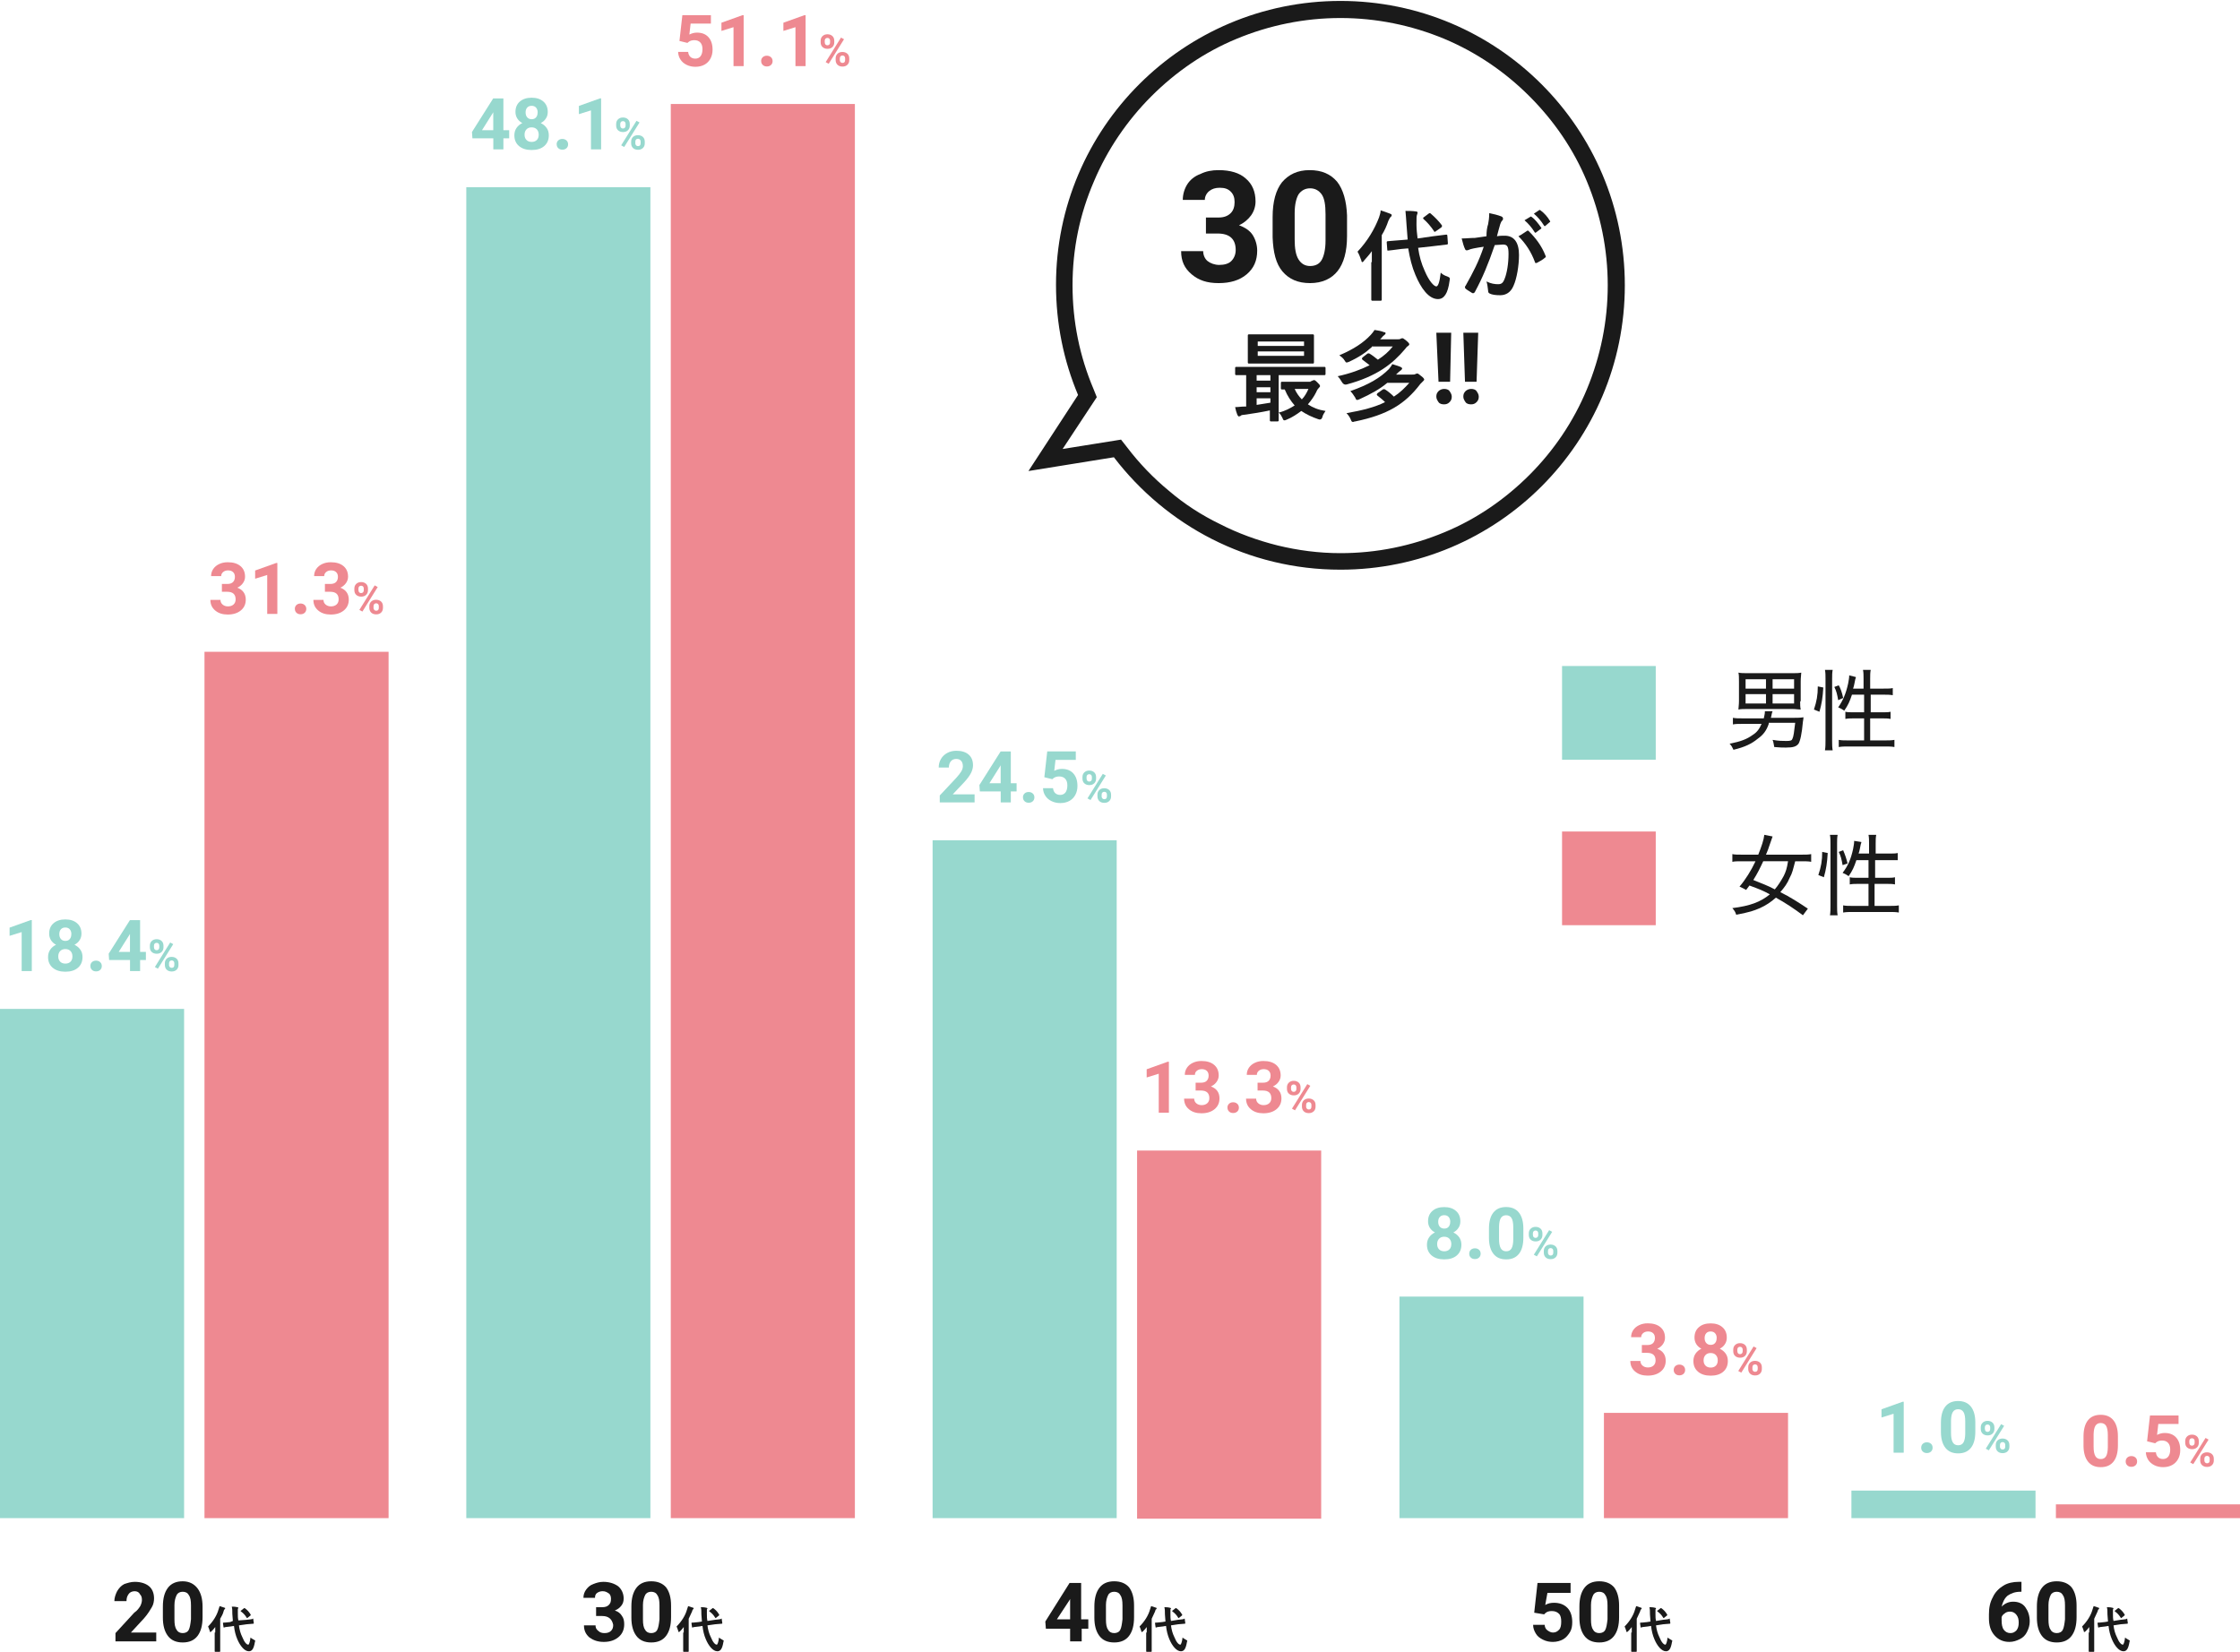<?xml version="1.0" encoding="UTF-8"?>
<svg id="_レイヤー_1" data-name="レイヤー 1" xmlns="http://www.w3.org/2000/svg" viewBox="0 0 406.4 299.73">
  <defs>
    <style>
      .cls-1 {
        fill: none;
      }

      .cls-2 {
        fill: #ee8991;
      }

      .cls-3 {
        fill: #97d8ce;
      }

      .cls-4 {
        fill: #1a1a1a;
      }

      .cls-5 {
        isolation: isolate;
      }
    </style>
  </defs>
  <rect class="cls-2" x="373" y="272.97" width="33.4" height="2.5"/>
  <rect class="cls-3" x="335.9" y="270.47" width="33.4" height="5"/>
  <rect class="cls-2" x="291" y="256.37" width="33.4" height="19.1"/>
  <rect class="cls-3" x="253.9" y="235.27" width="33.4" height="40.2"/>
  <rect class="cls-2" x="206.3" y="208.77" width="33.4" height="66.8"/>
  <rect class="cls-3" x="169.2" y="152.47" width="33.4" height="123"/>
  <rect class="cls-2" x="121.7" y="18.87" width="33.4" height="256.6"/>
  <rect class="cls-3" x="84.6" y="33.97" width="33.4" height="241.5"/>
  <rect class="cls-2" x="37.1" y="118.27" width="33.4" height="157.2"/>
  <rect class="cls-3" y="183.07" width="33.4" height="92.4"/>
  <g>
    <g class="cls-5">
      <path class="cls-4" d="m366.75,287.13v1.7h-.2c-1,0-1.7.3-2.3.7-.6.5-.9,1.2-1.1,2,.6-.6,1.3-.9,2.1-.9.9,0,1.7.3,2.2,1,.5.7.8,1.5.8,2.6,0,.7-.2,1.3-.5,1.9-.3.6-.7,1-1.3,1.3s-1.2.5-1.9.5c-1.1,0-2-.4-2.7-1.2s-1-1.8-1-3.1v-.7c0-1.2.2-2.2.7-3.1.4-.9,1.1-1.6,1.9-2.1s1.8-.7,2.8-.7h.5v.1Zm-2.1,5.3c-.3,0-.7.1-.9.3-.3.2-.5.4-.6.7v.6c0,.7.1,1.3.4,1.7s.7.6,1.2.6.8-.2,1.1-.5c.3-.4.4-.8.4-1.4s-.1-1-.4-1.4-.7-.6-1.2-.6Z"/>
      <path class="cls-4" d="m376.75,293.43c0,1.5-.3,2.6-.9,3.4s-1.5,1.2-2.7,1.2-2.1-.4-2.7-1.2-.9-1.9-.9-3.3v-2c0-1.5.3-2.6.9-3.4s1.5-1.2,2.7-1.2,2.1.4,2.7,1.1c.6.8.9,1.9.9,3.3v2.1Zm-2.1-2.1c0-.9-.1-1.5-.4-1.9-.2-.4-.6-.6-1.1-.6s-.9.2-1.1.6-.4,1-.4,1.8v2.6c0,.9.1,1.5.4,1.9.2.4.6.6,1.1.6s.9-.2,1.1-.6c.2-.4.3-1,.4-1.9v-2.5Z"/>
    </g>
    <g class="cls-5">
      <path class="cls-4" d="m379.05,296.23v-1c-.2.3-.5.6-.7.8q-.1.1-.2.1t-.1-.2c-.1-.3-.2-.6-.3-.8.9-.9,1.6-2,1.9-3.1.1-.2.1-.4.2-.6.3.1.6.2.9.3.1,0,.1.1.1.1q0,.1-.1.2c-.1,0-.1.1-.2.4-.2.4-.4.9-.6,1.3v5.9q0,.1-.1.1h-.8q-.1,0-.1-.1v-3.4h.1Zm5.6-2.3c.8-.1,1.1-.1,1.2-.2s.1,0,.1.1l.1.7q0,.1-.1.1l-1.2.1-1.3.2c.1.8.3,1.5.6,2.1.4,1,.8,1.4,1.1,1.4.1,0,.3-.4.4-1.3.2.2.3.2.6.4s.3.1.2.4c-.2,1.2-.5,1.7-1.1,1.7-.8,0-1.6-1-2.1-2.2-.3-.7-.5-1.5-.6-2.4l-.6.1c-.8.1-1.1.1-1.2.2q-.1,0-.1-.1l-.1-.7q0-.1.1-.1c.1,0,.4,0,1.2-.1l.6-.1c0-.4-.1-.9-.1-1.3,0-.6,0-.9-.1-1.3.3,0,.6,0,1,.1.1,0,.2.1.2.1q0,.1-.1.2v.9c0,.4,0,.8.1,1.2l1.2-.2Zm-.4-2.1q0-.1,0,0c.1-.1.1,0,.2,0,.4.3.7.6,1,1.1q.1.1,0,.2l-.5.4-.1.1-.1-.1c-.3-.5-.6-.8-1-1.1l-.1-.1s0-.1.1-.1l.5-.4Z"/>
    </g>
    <g class="cls-5">
      <path class="cls-4" d="m278.35,292.63l.6-5.4h6v1.8h-4.2l-.4,2.2c.5-.3,1-.4,1.6-.4,1,0,1.8.3,2.4.9.6.6.9,1.5.9,2.6,0,.7-.1,1.3-.4,1.8s-.7,1-1.2,1.3-1.2.5-1.9.5c-.6,0-1.2-.1-1.8-.4-.6-.3-1-.6-1.3-1.1s-.5-1-.5-1.6h2.1c0,.4.2.8.5,1s.6.4,1,.4c.5,0,.8-.2,1.1-.5.3-.3.4-.8.4-1.5,0-.6-.1-1.1-.4-1.4-.3-.3-.7-.5-1.3-.5-.5,0-.9.1-1.2.4l-.2.2-1.8-.3Z"/>
      <path class="cls-4" d="m293.75,293.43c0,1.5-.3,2.6-.9,3.4s-1.5,1.2-2.7,1.2-2.1-.4-2.7-1.2-.9-1.9-.9-3.3v-2c0-1.5.3-2.6.9-3.4s1.5-1.2,2.7-1.2,2.1.4,2.7,1.1c.6.8.9,1.9.9,3.3v2.1Zm-2.1-2.1c0-.9-.1-1.5-.4-1.9-.2-.4-.6-.6-1.1-.6s-.9.2-1.1.6-.4,1-.4,1.8v2.6c0,.9.1,1.5.4,1.9.2.4.6.6,1.1.6s.9-.2,1.1-.6c.2-.4.3-1,.4-1.9v-2.5Z"/>
    </g>
    <g class="cls-5">
      <path class="cls-4" d="m296.05,296.23v-1c-.2.3-.5.6-.7.8q-.1.1-.2.1t-.1-.2c-.1-.3-.2-.6-.3-.8.9-.9,1.6-2,1.9-3.1.1-.2.1-.4.2-.6.3.1.6.2.9.3.1,0,.1.1.1.1q0,.1-.1.2c-.1,0-.1.1-.2.4-.2.4-.4.9-.6,1.3v5.9q0,.1-.1.1h-.8q-.1,0-.1-.1v-3.4h.1Zm5.6-2.3c.8-.1,1.1-.1,1.2-.2s.1,0,.1.1l.1.7q0,.1-.1.1l-1.2.1-1.3.2c.1.8.3,1.5.6,2.1.4,1,.8,1.4,1.1,1.4.1,0,.3-.4.4-1.3.2.2.3.2.6.4s.3.1.2.4c-.2,1.2-.5,1.7-1.1,1.7-.8,0-1.6-1-2.1-2.2-.3-.7-.5-1.5-.6-2.4l-.6.1c-.8.1-1.1.1-1.2.2q-.1,0-.1-.1l-.1-.7q0-.1.1-.1c.1,0,.4,0,1.2-.1l.6-.1c0-.4-.1-.9-.1-1.3,0-.6,0-.9-.1-1.3.3,0,.6,0,1,.1.1,0,.2.1.2.1q0,.1-.1.2v.9c0,.4,0,.8.1,1.2l1.2-.2Zm-.4-2.1q0-.1,0,0c.1-.1.1,0,.2,0,.4.3.7.6,1,1.1q.1.1,0,.2l-.5.4-.1.1-.1-.1c-.3-.5-.6-.8-1-1.1l-.1-.1s0-.1.1-.1l.5-.4Z"/>
    </g>
    <g class="cls-5">
      <path class="cls-4" d="m196.25,293.83h1.2v1.7h-1.2v2.3h-2.1v-2.3h-4.4l-.1-1.3,4.4-7h2.1v6.6h.1Zm-4.5,0h2.4v-3.7l-.1.2-2.3,3.5Z"/>
      <path class="cls-4" d="m205.75,293.43c0,1.5-.3,2.6-.9,3.4s-1.5,1.2-2.7,1.2-2.1-.4-2.7-1.2c-.6-.8-.9-1.9-.9-3.3v-2c0-1.5.3-2.6.9-3.4s1.5-1.2,2.7-1.2,2.1.4,2.7,1.1c.6.8.9,1.9.9,3.3v2.1Zm-2.1-2.1c0-.9-.1-1.5-.4-1.9-.2-.4-.6-.6-1.1-.6s-.9.2-1.1.6-.4,1-.4,1.8v2.6c0,.9.1,1.5.4,1.9.2.4.6.6,1.1.6s.9-.2,1.1-.6c.2-.4.3-1,.4-1.9v-2.5Z"/>
    </g>
    <g class="cls-5">
      <path class="cls-4" d="m208.05,296.23v-1c-.2.3-.5.6-.7.8q-.1.1-.2.1t-.1-.2c-.1-.3-.2-.6-.3-.8.9-.9,1.6-2,1.9-3.1.1-.2.1-.4.2-.6.3.1.6.2.9.3.1,0,.1.1.1.1q0,.1-.1.2c-.1,0-.1.1-.2.4-.2.4-.4.9-.6,1.3v5.9q0,.1-.1.1h-.8q-.1,0-.1-.1v-3.4h.1Zm5.6-2.3c.8-.1,1.1-.1,1.2-.2s.1,0,.1.1l.1.7q0,.1-.1.1l-1.2.1-1.3.2c.1.8.3,1.5.6,2.1.4,1,.8,1.4,1.1,1.4.1,0,.3-.4.4-1.3.2.2.3.2.6.4s.3.1.2.4c-.2,1.2-.5,1.7-1.1,1.7-.8,0-1.6-1-2.1-2.2-.3-.7-.5-1.5-.6-2.4l-.6.1c-.8.1-1.1.1-1.2.2q-.1,0-.1-.1l-.1-.7q0-.1.1-.1c.1,0,.4,0,1.2-.1l.6-.1c0-.4-.1-.9-.1-1.3,0-.6,0-.9-.1-1.3.3,0,.6,0,1,.1.1,0,.2.1.2.1q0,.1-.1.2v.9c0,.4,0,.8.1,1.2l1.2-.2Zm-.4-2.1q0-.1,0,0c.1-.1.1,0,.2,0,.4.3.7.6,1,1.1q.1.1,0,.2l-.5.4-.1.1-.1-.1c-.3-.5-.6-.8-1-1.1l-.1-.1s0-.1.1-.1l.5-.4Z"/>
    </g>
    <g class="cls-5">
      <path class="cls-4" d="m108.15,291.63h1.1c.5,0,.9-.1,1.2-.4s.4-.6.4-1.1c0-.4-.1-.8-.4-1s-.6-.4-1.1-.4c-.4,0-.7.1-1,.3-.3.2-.4.5-.4.9h-2.1c0-.6.2-1.1.5-1.5s.7-.8,1.3-1c.5-.2,1.1-.4,1.8-.4,1.1,0,2,.3,2.7.8.6.5,1,1.3,1,2.2,0,.5-.1.9-.4,1.3s-.7.7-1.2.9c.6.2,1,.5,1.3,1,.3.4.4.9.4,1.5,0,.9-.3,1.7-1,2.3s-1.6.9-2.7.9-1.9-.3-2.6-.8c-.7-.6-1-1.3-1-2.2h2.1c0,.4.1.7.5,1,.3.3.7.4,1.1.4.5,0,.9-.1,1.2-.4.3-.3.4-.6.4-1.1-.2-1-.8-1.6-2-1.6h-1.1v-1.6Z"/>
      <path class="cls-4" d="m121.75,293.43c0,1.5-.3,2.6-.9,3.4s-1.5,1.2-2.7,1.2-2.1-.4-2.7-1.2-.9-1.9-.9-3.3v-2c0-1.5.3-2.6.9-3.4s1.5-1.2,2.7-1.2,2.1.4,2.7,1.1c.6.8.9,1.9.9,3.3v2.1Zm-2.1-2.1c0-.9-.1-1.5-.4-1.9-.2-.4-.6-.6-1.1-.6s-.9.2-1.1.6-.4,1-.4,1.8v2.6c0,.9.1,1.5.4,1.9.2.4.6.6,1.1.6s.9-.2,1.1-.6c.2-.4.3-1,.4-1.9v-2.5Z"/>
    </g>
    <g class="cls-5">
      <path class="cls-4" d="m124.05,296.23v-1c-.2.3-.5.6-.7.8q-.1.1-.2.1t-.1-.2c-.1-.3-.2-.6-.3-.8.9-.9,1.6-2,1.9-3.1.1-.2.1-.4.2-.6.3.1.6.2.9.3.1,0,.1.1.1.1q0,.1-.1.2c-.1,0-.1.1-.2.4-.2.4-.4.9-.6,1.3v5.9q0,.1-.1.1h-.8q-.1,0-.1-.1v-3.4h.1Zm5.6-2.3c.8-.1,1.1-.1,1.2-.2s.1,0,.1.1l.1.7q0,.1-.1.1l-1.2.1-1.4.2c.1.8.3,1.5.6,2.1.4,1,.8,1.4,1.1,1.4.1,0,.3-.4.4-1.3.2.2.3.2.6.4s.3.1.2.4c-.2,1.2-.5,1.7-1.1,1.7-.8,0-1.6-1-2.1-2.2-.3-.7-.5-1.5-.6-2.4l-.6.1c-.8.1-1.1.1-1.2.2q-.1,0-.1-.1l-.1-.7q0-.1.1-.1c.1,0,.4,0,1.2-.1l.6-.1c0-.4-.1-.9-.1-1.3,0-.6,0-.9-.1-1.3.3,0,.6,0,1,.1.1,0,.2.1.2.1q0,.1-.1.2v.9c0,.4,0,.8.1,1.2l1.3-.2Zm-.4-2.1q0-.1,0,0c.1-.1.1,0,.2,0,.4.3.7.6,1,1.1q.1.1,0,.2l-.5.4-.1.1-.1-.1c-.3-.5-.6-.8-1-1.1l-.1-.1s0-.1.1-.1l.5-.4Z"/>
    </g>
    <g class="cls-5">
      <path class="cls-4" d="m28.35,297.83h-7.4v-1.5l3.4-3.7c.6-.4.9-.9,1.1-1.2.2-.4.3-.8.3-1.1,0-.5-.1-.8-.4-1.1-.1-.3-.5-.5-.9-.5-.5,0-.9.2-1.1.5-.3.4-.4.8-.4,1.3h-2.2c0-.6.2-1.2.5-1.8.3-.5.7-1,1.3-1.3.6-.2,1.2-.4,1.9-.4,1.1,0,2,.3,2.6.8s.9,1.3.9,2.2c0,.5-.1,1.1-.4,1.6s-.7,1.2-1.4,2l-2.4,2.6h4.6v1.6Z"/>
      <path class="cls-4" d="m36.75,293.43c0,1.5-.3,2.6-.9,3.4s-1.5,1.2-2.7,1.2-2.1-.4-2.7-1.2-.9-1.9-.9-3.3v-2c0-1.5.3-2.6.9-3.4s1.5-1.2,2.7-1.2,2.1.5,2.7,1.3c.6.8.9,1.9.9,3.3v1.9Zm-2.1-2.1c0-.9-.1-1.5-.4-1.9-.2-.4-.6-.6-1.1-.6s-.9.2-1.1.6-.4,1-.4,1.8v2.6c0,.9.1,1.5.4,1.9.2.4.6.6,1.1.6s.9-.2,1.1-.6c.2-.4.3-1,.4-1.9v-2.5Z"/>
    </g>
    <g class="cls-5">
      <path class="cls-4" d="m39.05,296.23v-1c-.2.3-.5.6-.7.8q-.1.1-.2.1t-.1-.2c-.1-.3-.2-.6-.3-.8.9-.9,1.6-2,1.9-3.1.1-.2.1-.4.2-.6.3.1.6.2.9.3.1,0,.1.1.1.1q0,.1-.1.2c-.1,0-.1.1-.2.4-.1.4-.3.8-.6,1.3v5.9q0,.1-.1.1h-.8q-.1,0-.1-.1v-3.4h.1Zm5.6-2.3c.8-.1,1.1-.1,1.2-.2s.1,0,.1.1l.1.7q0,.1-.1.1l-1.2.1-1.4.2c.1.8.3,1.5.6,2.1.4,1,.8,1.4,1.1,1.4.1,0,.3-.4.4-1.3.2.2.3.2.6.4s.3.1.2.4c-.2,1.2-.5,1.7-1.1,1.7-.8,0-1.6-1-2.1-2.2-.3-.7-.5-1.5-.6-2.4l-.6.1c-.8.1-1.1.1-1.2.2q-.1,0-.1-.1l-.1-.7q0-.1.1-.1c.1,0,.4,0,1.2-.1l.5-.2c0-.4-.1-.9-.1-1.3,0-.6,0-.9-.1-1.3.3,0,.6,0,1,.1.1,0,.2.1.2.1q0,.1-.1.2v.9c0,.4,0,.8.1,1.2l1.4-.1Zm-.4-2.1q0-.1,0,0c.1-.1.1,0,.2,0,.4.3.7.6,1,1.1q.1.1,0,.2l-.5.4-.1.1-.1-.1c-.3-.5-.6-.8-1-1.1l-.1-.1s0-.1.1-.1l.5-.4Z"/>
    </g>
  </g>
  <g>
    <g>
      <rect class="cls-3" x="283.4" y="120.85" width="17" height="17"/>
      <g class="cls-5">
        <path class="cls-4" d="m320.9,131.35c-.4,1.2-1,2-2,2.7-1.1.9-2.3,1.5-4.4,2-.2-.4-.3-.7-.7-1.1,2-.4,3.1-.8,4.2-1.6.8-.5,1.2-1.1,1.6-2h-3.4c-.8,0-1.3,0-1.8.1v-1.2c.5.1,1,.1,1.8.1h3.8c.1-.5.2-.8.2-1.2v-.1h1.4c-.1.2-.1.3-.2.7,0,.2-.1.3-.1.5h4.3c.6,0,1,0,1.6-.1q0,.3-.1.8c-.2,2.3-.5,3.5-.8,4-.4.5-.9.7-2.3.7-.6,0-1,0-2.1-.1-.1-.4-.1-.8-.3-1.3,1.1.2,1.8.2,2.5.2.8,0,1-.1,1.1-.4.2-.4.3-1.2.5-2.9h-4.8v.2Zm5.7-4.1c0,.7,0,1,.1,1.5-.4,0-.9-.1-1.5-.1h-8.2c-.6,0-1.2,0-1.6.1,0-.4.1-.8.1-1.5v-3.6c0-.7,0-1.2-.1-1.6.5.1.9.1,1.6.1h8.2c.7,0,1.1,0,1.6-.1,0,.4-.1.8-.1,1.6v3.6h-.1Zm-9.9-4v1.7h3.7v-1.7h-3.7Zm0,2.7v1.7h3.7v-1.7h-3.7Zm8.8-1v-1.7h-3.9v1.7h3.9Zm0,2.7v-1.7h-3.9v1.7h3.9Z"/>
        <path class="cls-4" d="m329.1,128.75c.5-1.5.7-2.6.7-4.2l1,.2c-.1,1.8-.3,3-.7,4.4l-1-.4Zm2,7.4c.1-.6.1-1.2.1-1.9v-11.1c0-.6,0-1.1-.1-1.6h1.4c-.1.5-.1,1-.1,1.6v11.2c0,.7,0,1.3.1,1.8h-1.4Zm2.4-9.1c-.2-1.1-.3-1.6-.7-2.4l.8-.3c.3.5.6,1.3.8,2.3l-.9.4Zm2.5-1c-.4,1.2-.7,1.9-1.4,2.9q-.4-.3-1.1-.6c.9-1.3,1.4-2.5,1.8-4.3.1-.6.2-1,.2-1.5l1.2.3c0,.1,0,.2-.1.4-.1.4-.2,1.2-.4,1.7h1.9v-1.8c0-.6,0-1.1-.1-1.6h1.4c-.1.5-.1,1-.1,1.6v1.8h2.4c.8,0,1.3,0,1.7-.1v1.3c-.5-.1-1.1-.1-1.7-.1h-2.3v3.2h2c.8,0,1.2,0,1.6-.1v1.3c-.5-.1-.9-.1-1.7-.1h-2v4h2.6c.7,0,1.3,0,1.8-.1v1.3c-.5-.1-1.1-.1-1.8-.1h-6.5c-.7,0-1.2,0-1.8.1v-1.3c.5.1,1,.1,1.8.1h2.8v-4h-1.7c-.7,0-1.2,0-1.7.1v-1.3c.4.1.9.1,1.6.1h1.8v-3.2h-2.2Z"/>
      </g>
    </g>
    <g>
      <rect class="cls-2" x="283.4" y="150.88" width="17" height="17"/>
      <g class="cls-5">
        <path class="cls-4" d="m327.1,166.08c-1.6-1.2-3.1-2.2-4.9-3.2-.9.8-1.8,1.4-2.9,1.9-1.2.5-1.7.7-4.3,1.2-.2-.6-.3-.7-.7-1.2,3.2-.4,5.1-1.1,6.8-2.5-1.3-.7-1.8-.9-3.7-1.6q-.3.4-.6.8c-.4-.2-.7-.4-1.2-.6,1.1-1.3,2.1-2.9,2.9-4.6h-2.5c-.7,0-1.3,0-1.7.1v-1.4c.4.1,1,.1,1.7.1h3c.6-1.5,1-2.7,1.1-3.6l1.5.3q-.2.5-.7,2c-.1.4-.4,1-.5,1.3h6.5c.7,0,1.2,0,1.7-.1v1.4c-.5-.1-1-.1-1.7-.1h-1.2c-.4,1.5-.5,2.1-1,3-.4,1-1,1.8-1.7,2.6,1.8.9,3.2,1.8,5,3l-.9,1.2Zm-7.2-9.8c-.6,1.3-1.1,2.3-1.8,3.4,1.7.7,2.6,1,3.9,1.7.6-.7,1.1-1.5,1.6-2.4.4-.8.6-1.4.8-2.7h-4.5Z"/>
        <path class="cls-4" d="m329.9,158.78c.5-1.5.7-2.6.7-4.2l1,.2c-.1,1.8-.3,3-.7,4.4l-1-.4Zm2.1,7.4c.1-.6.1-1.2.1-1.9v-11.2c0-.6,0-1.1-.1-1.6h1.4c-.1.5-.1,1-.1,1.6v11.2c0,.7,0,1.3.1,1.8h-1.4v.1Zm2.3-9.2c-.2-1.1-.3-1.6-.7-2.4l.8-.3c.3.7.6,1.5.8,2.4l-.9.3Zm2.5-.9c-.4,1.2-.7,1.9-1.4,2.9q-.4-.3-1.1-.6c1-1.3,1.5-2.5,1.9-4.3.1-.6.2-1,.2-1.5l1.3.2c0,.1,0,.2-.1.4-.1.4-.2,1.2-.4,1.7h1.9v-1.8c0-.6,0-1.1-.1-1.6h1.4c-.1.5-.1,1-.1,1.6v1.8h2.3c.8,0,1.3,0,1.7-.1v1.3h-4.1v3.2h2c.8,0,1.2,0,1.6-.1v1.3c-.5-.1-.9-.1-1.7-.1h-2v4h2.6c.7,0,1.3,0,1.8-.1v1.3c-.5-.1-1.1-.1-1.8-.1h-6.5c-.7,0-1.2,0-1.8.1v-1.3c.5.1,1,.1,1.8.1h2.8v-4h-1.7c-.7,0-1.2,0-1.7.1v-1.3c.4.1.9.1,1.6.1h1.8v-3.2h-2.2Z"/>
      </g>
    </g>
  </g>
  <g>
    <g>
      <path class="cls-1" d="m202.09,82.97l-15.5,2.5,9-13.8c-11.1-26.2,1.3-56.5,27.6-67.6,26.3-11.1,56.6,1.3,67.7,27.5s-1.3,56.6-27.6,67.7c-21.7,9.2-46.9,2.5-61.2-16.3Z"/>
      <path class="cls-4" d="m243.19,100.37c6.6,0,12.9-1.3,18.9-3.8,5.8-2.4,11-6,15.4-10.4s8-9.7,10.4-15.5c2.5-6,3.8-12.4,3.8-18.9s-1.3-12.9-3.8-18.9c-2.4-5.8-6-11-10.4-15.4-4.5-4.5-9.7-8-15.4-10.4-6-2.5-12.4-3.8-18.9-3.8s-12.9,1.3-18.9,3.8c-5.8,2.4-11,6-15.4,10.4s-8,9.7-10.4,15.4c-2.6,6-3.9,12.3-3.9,18.9s1.3,12.9,3.8,18.8l.6,1.5-6.2,9.4,10.6-1.7,1.1,1.4c2.2,2.9,4.8,5.6,7.6,7.9,2.8,2.4,5.9,4.4,9.2,6,3.3,1.7,6.9,3,10.5,3.9,3.7.9,7.5,1.4,11.4,1.4m0,3c-16.8,0-31.6-8-41.1-20.4l-15.5,2.5,9-13.8c-2.6-6.2-4-12.9-4-20C191.59,23.27,214.69.17,243.19.17s51.6,23.1,51.6,51.6-23.1,51.6-51.6,51.6Z"/>
    </g>
    <g class="cls-5">
      <path class="cls-4" d="m218.99,39.47h2.1c1,0,1.7-.3,2.2-.8s.7-1.2.7-2-.2-1.4-.7-1.9-1.1-.7-2-.7c-.8,0-1.4.2-1.9.6s-.8,1-.8,1.6h-4c0-1,.3-2,.8-2.8s1.3-1.5,2.4-1.9c1-.5,2.1-.7,3.3-.7,2.1,0,3.8.5,4.9,1.5,1.2,1,1.8,2.4,1.8,4.2,0,.9-.3,1.8-.8,2.5s-1.3,1.4-2.2,1.8c1.1.4,2,1,2.5,1.8s.8,1.8.8,2.8c0,1.8-.6,3.2-1.9,4.3s-3,1.6-5.1,1.6-3.6-.5-4.9-1.6-1.9-2.4-1.9-4.2h4c0,.7.3,1.4.8,1.8s1.3.7,2.1.7c.9,0,1.7-.2,2.2-.7s.8-1.2.8-2c0-2-1.1-3-3.3-3h-2.1v-2.9h.2Z"/>
      <path class="cls-4" d="m244.39,42.87c0,2.8-.6,4.9-1.7,6.3s-2.8,2.2-5,2.2-3.8-.7-5-2.1-1.7-3.5-1.8-6.2v-3.7c0-2.8.6-4.9,1.7-6.3,1.2-1.4,2.8-2.2,5-2.2s3.8.7,5,2.1c1.1,1.4,1.7,3.5,1.8,6.1v3.8Zm-3.9-4c0-1.7-.2-2.9-.7-3.6s-1.2-1.1-2.1-1.1-1.6.4-2.1,1.1c-.4.7-.7,1.8-.7,3.4v4.8c0,1.6.2,2.8.7,3.6s1.2,1.2,2.1,1.2c1,0,1.7-.4,2.1-1.1s.7-1.9.7-3.5v-4.8Z"/>
    </g>
    <g class="cls-5">
      <path class="cls-4" d="m248.89,47.57v-2c-.4.6-.9,1.1-1.4,1.7-.1.2-.3.3-.3.3-.1,0-.2-.1-.2-.3-.2-.6-.5-1.3-.7-1.6,1.8-1.9,3.1-4.1,3.9-6.2.1-.4.3-.8.3-1.3.6.2,1.2.4,1.7.6.2.1.3.1.3.3s-.1.2-.2.3-.2.3-.4.7c-.3.9-.7,1.8-1.2,2.6v11.7q0,.2-.2.2h-1.5q-.2,0-.2-.2v-6.8h.1Zm11.1-4.7c1.6-.2,2.3-.3,2.4-.3q.2,0,.2.2l.1,1.4q0,.2-.2.2l-2.5.3-2.7.3c.2,1.5.6,2.9,1.2,4.2.8,1.9,1.7,2.8,2.1,2.8.3,0,.6-.7.8-2.5.3.3.6.5,1.2.7.5.2.5.3.4.8-.3,2.3-1,3.3-2.1,3.3-1.7,0-3.1-2-4.1-4.4-.6-1.4-1-3-1.3-4.8l-1.2.1c-1.6.2-2.2.3-2.4.3s-.2,0-.2-.2l-.1-1.3q0-.2.2-.2c.2,0,.8-.1,2.4-.2l1.2-.1c-.1-.9-.1-1.7-.2-2.6-.1-1.2-.1-1.7-.2-2.6.6,0,1.3,0,1.9.1.2,0,.3.1.3.2,0,.2-.1.3-.1.4-.1.2-.1.6-.1,1.8,0,.8.1,1.7.2,2.5l2.8-.4Zm-.8-4.1q.1-.1.2-.1t.2.1c.7.6,1.4,1.3,2,2.1q.1.2-.1.4l-1,.7c-.1.1-.2.1-.2.1-.1,0-.1-.1-.1-.1-.6-.9-1.3-1.7-1.9-2.2q-.1-.1-.1-.2c0-.1.1-.1.2-.2l.8-.6Z"/>
      <path class="cls-4" d="m269.99,40.67c.1-.5.2-1.2.2-2,.9.2,1.4.3,2.2.6.2.1.3.2.3.4,0,.1,0,.2-.1.3-.2.2-.3.4-.4.7-.2.7-.4,1.4-.6,2.2.5-.1,1-.1,1.4-.1,1.7,0,2.6,1.2,2.6,3.5,0,1.9-.4,4.3-1,5.6-.5,1.2-1.4,1.7-2.4,1.7-.9,0-1.5-.1-1.9-.3-.2-.1-.3-.2-.3-.5-.1-.6-.1-1.1-.3-1.7.8.4,1.5.5,2.1.5s.9-.2,1.2-1c.4-1,.7-2.7.7-4.5,0-1.3-.2-1.7-1-1.7-.4,0-1,.1-1.5.1-1.2,3.5-2.2,5.9-3.6,8.5-.1.2-.3.3-.5.2-.3-.2-1-.6-1.2-.8-.1-.1-.1-.2-.1-.3s0-.1.1-.2c1.4-2.5,2.4-4.4,3.3-7.1-.7.1-1.3.2-1.8.3s-.8.2-1,.3c-.3.1-.5.1-.6-.2-.2-.4-.4-1.1-.6-1.9.8,0,1.6-.1,2.4-.1.8-.1,1.4-.2,2.1-.3,0-.9.1-1.6.3-2.2Zm7.1,1.2c.1-.1.2,0,.3.1,1.2,1.2,2.3,2.6,3,4.4.1.2.1.3-.1.4-.3.3-1,.7-1.4.9-.2.1-.4.1-.4-.1-.7-1.9-1.7-3.4-3-4.7.6-.3,1.1-.7,1.6-1Zm.5-2.5c.1-.1.2-.1.3,0,.6.4,1.2,1.2,1.7,1.9.1.1.1.2-.1.3l-.8.6c-.1.1-.2.1-.3-.1-.5-.8-1.1-1.5-1.8-2.1l1-.6Zm1.6-1.2c.1-.1.2-.1.3,0,.7.5,1.3,1.2,1.7,1.9.1.1.1.2-.1.3l-.7.6c-.1.1-.2.1-.3-.1-.5-.8-1.1-1.5-1.8-2.1l.9-.6Z"/>
    </g>
    <g class="cls-5">
      <path class="cls-4" d="m230.59,76.47q-.2,0-.2-.2v-1.8c-1.4.3-3.2.6-4.7.8-.3,0-.6.1-.6.2-.1,0-.2.1-.3.1s-.2-.1-.3-.3c-.2-.5-.3-.9-.4-1.4.6,0,1.1-.1,1.7-.1h.3v-5.7h-1.8q-.2,0-.2-.2v-1.1q0-.2.2-.2h16q.2,0,.2.2v1.1q0,.2-.2.2h-8.3v8.2q0,.2-.2.2s-1.2,0-1.2,0Zm5.1-15.8h2.5q.2,0,.2.2v4.9q0,.2-.2.2h-11.6q-.2,0-.2-.2v-4.9q0-.2.2-.2h9.1Zm-5.2,8.4v-1h-2.5v1h2.5Zm0,2.1v-.9h-2.5v.9h2.5Zm0,1.1h-2.5v1.2c.8-.1,1.7-.3,2.5-.4v-.8Zm-2.3-9.5h8.4v-.8h-8.4v.8Zm8.4,1h-8.4v.8h8.4v-.8Zm1.2,5.4c.1,0,.2,0,.3-.1.1,0,.2-.1.3-.1s.2,0,.6.4c.4.4.5.5.5.7,0,.1-.1.2-.2.3-.1.1-.3.3-.5.8-.4.8-.9,1.5-1.5,2.2.9.6,1.9,1,3.2,1.2-.2.3-.5.7-.6,1.2q-.2.5-.7.3c-1.2-.4-2.2-.9-3.1-1.5-.8.6-1.7,1.2-2.7,1.6-.2.1-.3.1-.4.1s-.2-.1-.3-.4c-.2-.4-.4-.8-.7-1,1.2-.3,2.1-.8,2.9-1.3-.7-.8-1.3-1.7-1.8-2.9h-.5q-.2,0-.2-.2v-1q0-.2.2-.2h5.2v-.1Zm-2.9,1.4c.3.7.8,1.4,1.3,1.9.5-.5.9-1.2,1.2-1.9h-2.5Z"/>
      <path class="cls-4" d="m248.89,62.97c-1.1,1-2.4,1.9-4.2,2.7-.2.1-.3.1-.4.1s-.2-.1-.3-.3c-.3-.5-.6-.7-1-1,2.6-1.1,4.4-2.3,5.7-3.7.2-.2.5-.6.7-.9.7.1,1.2.2,1.7.4.2,0,.3.1.3.2s-.1.2-.2.3-.3.2-.5.5l-.3.3h3.1c.3,0,.5,0,.6-.1.1,0,.2-.1.3-.1.2,0,.3.1.7.4.5.4.6.6.6.7s-.1.2-.2.3c-.2.1-.3.2-.6.6-2.2,2.6-5,4.9-10.6,6.4q-.5.1-.8-.4c-.3-.5-.5-.8-.8-1.1,2.3-.5,4.2-1.2,5.8-2-.5-.4-.9-.7-1.3-1q-.1-.1-.1-.2c0-.1.1-.1.1-.2l.9-.7q.2-.1.4,0c.5.3,1,.7,1.5,1.1,1.1-.7,2-1.5,2.7-2.4h-3.8v.1Zm2.8,6.5c-1.3,1.1-2.9,2-5.1,3-.2.1-.3.1-.4.1s-.2-.1-.3-.4c-.3-.5-.6-.9-.9-1.2,3.4-1.2,5.4-2.4,7-4,.2-.3.5-.6.6-.9.6.2,1,.3,1.5.5.2.1.3.2.3.3s-.1.2-.2.3c-.1.1-.3.2-.5.4l-.4.4h2.9c.3,0,.5,0,.6-.1.1,0,.2-.1.3-.1.2,0,.3.1.8.5.4.3.5.5.5.6s-.1.2-.2.3l-.5.5c-2.8,3.7-6,5.6-11.8,6.8-.2,0-.3.1-.4.1-.2,0-.3-.1-.4-.4-.2-.5-.5-.9-.8-1.2,2.9-.5,5.2-1.1,7-2-.5-.5-.9-.8-1.4-1.2q-.1-.1-.1-.2c0-.1.1-.1.1-.2l1-.7q.2-.1.4,0c.5.3,1.1.8,1.6,1.3,1.1-.7,2-1.6,2.8-2.5h-4Z"/>
    </g>
    <g class="cls-5">
      <path class="cls-4" d="m261.99,70.57c.4,0,.8.1,1,.4s.4.6.4,1-.1.7-.4,1-.6.4-1,.4-.8-.1-1-.4-.4-.6-.4-1,.1-.7.4-1c.2-.2.6-.4,1-.4Zm1.1-1.3h-2.1l-.4-8.9h2.7l-.2,8.9Z"/>
      <path class="cls-4" d="m266.89,70.57c.4,0,.8.1,1,.4s.4.6.4,1-.1.7-.4,1-.6.4-1,.4-.8-.1-1-.4-.4-.6-.4-1,.1-.7.4-1c.2-.2.6-.4,1-.4Zm1-1.3h-2.1l-.3-8.9h2.7l-.3,8.9Z"/>
    </g>
  </g>
  <g>
    <path class="cls-3" d="m5.76,176.2h-1.83v-7.07l-2.19.68v-1.49l3.83-1.37h.2v9.25Z"/>
    <path class="cls-3" d="m14.78,169.41c0,.45-.11.85-.34,1.19-.22.35-.53.62-.93.83.45.22.8.51,1.07.89s.39.82.39,1.34c0,.82-.28,1.47-.84,1.95-.56.48-1.32.71-2.28.71s-1.72-.24-2.29-.72c-.56-.48-.84-1.13-.84-1.94,0-.51.13-.96.39-1.34s.62-.68,1.06-.89c-.39-.21-.7-.48-.92-.83-.22-.35-.33-.75-.33-1.19,0-.79.26-1.42.79-1.88s1.24-.7,2.14-.7,1.61.23,2.14.7c.53.46.79,1.09.79,1.89Zm-1.64,4.12c0-.4-.12-.72-.35-.96s-.55-.36-.94-.36-.7.12-.93.36-.35.56-.35.97.11.71.34.95.55.36.95.36.71-.12.94-.35c.23-.23.34-.55.34-.96Zm-.19-4.03c0-.36-.1-.65-.29-.87s-.46-.33-.81-.33-.61.11-.8.32c-.19.21-.29.5-.29.88s.1.67.29.89c.19.22.46.34.81.34s.61-.11.8-.34c.19-.22.28-.52.28-.89Z"/>
    <path class="cls-3" d="m16.39,175.29c0-.29.1-.53.29-.71.2-.18.44-.27.74-.27s.55.09.75.27c.2.18.3.42.3.71s-.1.52-.29.7-.44.27-.75.27-.55-.09-.74-.27-.29-.41-.29-.7Z"/>
    <path class="cls-3" d="m25.42,172.72h1.05v1.48h-1.05v2h-1.83v-2h-3.79l-.08-1.15,3.85-6.09h1.85v5.76Zm-3.88,0h2.04v-3.26l-.12.21-1.92,3.05Z"/>
    <path class="cls-3" d="m27.19,171.6c0-.35.11-.63.34-.85s.52-.33.89-.33.67.11.9.32.34.51.34.87v.28c0,.35-.11.63-.34.85s-.52.32-.89.32-.67-.11-.9-.32-.34-.5-.34-.87v-.28Zm.75.3c0,.16.04.28.13.38s.21.14.35.14.26-.05.35-.14.13-.23.13-.39v-.29c0-.16-.04-.28-.13-.38s-.2-.14-.36-.14c-.14,0-.26.05-.35.14s-.13.23-.13.4v.29Zm.71,3.87l-.55-.3,2.78-4.45.55.3-2.78,4.45Zm1.26-.97c0-.35.11-.63.34-.85s.53-.32.89-.32.67.11.9.32.34.5.34.88v.28c0,.35-.11.63-.34.85s-.52.32-.89.32-.68-.11-.9-.32-.34-.5-.34-.86v-.29Zm.75.3c0,.14.05.27.14.37s.21.15.35.15c.32,0,.48-.18.48-.53v-.3c0-.16-.04-.28-.13-.38s-.21-.14-.35-.14-.26.05-.35.14-.13.22-.13.39v.29Z"/>
  </g>
  <g>
    <path class="cls-2" d="m40.27,105.96h.98c.47,0,.81-.12,1.03-.35.22-.23.34-.54.34-.93s-.11-.66-.33-.87c-.22-.21-.53-.31-.92-.31-.35,0-.65.1-.88.29s-.36.44-.36.75h-1.83c0-.48.13-.92.39-1.3.26-.38.62-.68,1.09-.9.47-.22.98-.32,1.55-.32.98,0,1.74.23,2.3.7s.83,1.11.83,1.93c0,.42-.13.81-.39,1.17s-.6.63-1.02.82c.52.19.91.47,1.16.84.26.37.38.81.38,1.32,0,.82-.3,1.48-.9,1.97-.6.49-1.39.74-2.38.74-.92,0-1.68-.24-2.26-.73-.59-.49-.88-1.13-.88-1.93h1.83c0,.35.13.63.39.85.26.22.58.33.96.33.44,0,.78-.12,1.03-.35.25-.23.37-.54.37-.92,0-.92-.51-1.38-1.52-1.38h-.97v-1.43Z"/>
    <path class="cls-2" d="m50.31,111.4h-1.83v-7.07l-2.19.68v-1.49l3.83-1.37h.2v9.25Z"/>
    <path class="cls-2" d="m53.49,110.49c0-.29.1-.53.29-.71.2-.18.44-.27.74-.27s.55.09.75.27c.2.18.3.42.3.71s-.1.52-.29.7-.44.27-.75.27-.55-.09-.74-.27-.29-.41-.29-.7Z"/>
    <path class="cls-2" d="m58.96,105.96h.98c.47,0,.81-.12,1.03-.35.22-.23.34-.54.34-.93s-.11-.66-.33-.87c-.22-.21-.53-.31-.92-.31-.35,0-.65.1-.88.29s-.36.44-.36.75h-1.83c0-.48.13-.92.39-1.3.26-.38.62-.68,1.09-.9.47-.22.98-.32,1.55-.32.98,0,1.74.23,2.3.7s.83,1.11.83,1.93c0,.42-.13.81-.39,1.17s-.6.63-1.02.82c.52.19.91.47,1.16.84.26.37.38.81.38,1.32,0,.82-.3,1.48-.9,1.97-.6.49-1.39.74-2.38.74-.92,0-1.68-.24-2.26-.73-.59-.49-.88-1.13-.88-1.93h1.83c0,.35.13.63.39.85.26.22.58.33.96.33.44,0,.78-.12,1.03-.35.25-.23.37-.54.37-.92,0-.92-.51-1.38-1.52-1.38h-.97v-1.43Z"/>
    <path class="cls-2" d="m64.29,106.8c0-.35.11-.63.34-.85s.52-.33.89-.33.67.11.9.32.34.51.34.87v.28c0,.35-.11.63-.34.85s-.52.32-.89.32-.67-.11-.9-.32-.34-.5-.34-.87v-.28Zm.75.3c0,.16.04.28.13.38s.21.14.35.14.26-.05.35-.14.13-.23.13-.39v-.29c0-.16-.04-.28-.13-.38s-.2-.14-.36-.14c-.14,0-.26.05-.35.14s-.13.23-.13.4v.29Zm.71,3.87l-.55-.3,2.78-4.45.55.3-2.78,4.45Zm1.26-.97c0-.35.11-.63.34-.85s.53-.32.89-.32.67.11.9.32.34.5.34.88v.28c0,.35-.11.63-.34.85s-.52.32-.89.32-.68-.11-.9-.32-.34-.5-.34-.86v-.29Zm.75.3c0,.14.05.27.14.37s.21.15.35.15c.32,0,.48-.18.48-.53v-.3c0-.16-.04-.28-.13-.38s-.21-.14-.35-.14-.26.05-.35.14-.13.22-.13.39v.29Z"/>
  </g>
  <g>
    <path class="cls-3" d="m91.33,23.62h1.05v1.48h-1.05v2h-1.83v-2h-3.79l-.08-1.15,3.85-6.09h1.85v5.76Zm-3.88,0h2.04v-3.26l-.12.21-1.92,3.05Z"/>
    <path class="cls-3" d="m99.38,20.31c0,.45-.11.85-.34,1.19-.22.35-.53.62-.93.83.45.22.8.51,1.07.89s.39.82.39,1.34c0,.82-.28,1.47-.84,1.95-.56.48-1.32.71-2.28.71s-1.72-.24-2.29-.72c-.56-.48-.84-1.13-.84-1.94,0-.51.13-.96.39-1.34s.62-.68,1.06-.89c-.39-.21-.7-.48-.92-.83-.22-.35-.33-.75-.33-1.19,0-.79.26-1.42.79-1.88s1.24-.7,2.14-.7,1.61.23,2.14.7c.53.46.79,1.09.79,1.89Zm-1.64,4.12c0-.4-.12-.72-.35-.96s-.55-.36-.94-.36-.7.12-.93.36-.35.56-.35.97.11.71.34.95.55.36.95.36.71-.12.94-.35c.23-.23.34-.55.34-.96Zm-.19-4.03c0-.36-.1-.65-.29-.87s-.46-.33-.81-.33-.61.11-.8.32c-.19.21-.29.5-.29.88s.1.67.29.89c.19.22.46.34.81.34s.61-.11.8-.34c.19-.22.28-.52.28-.89Z"/>
    <path class="cls-3" d="m100.99,26.19c0-.29.1-.53.29-.71.2-.18.44-.27.74-.27s.55.09.75.27c.2.18.3.42.3.71s-.1.52-.29.7-.44.27-.75.27-.55-.09-.74-.27-.29-.41-.29-.7Z"/>
    <path class="cls-3" d="m109.05,27.1h-1.83v-7.07l-2.19.68v-1.49l3.83-1.37h.2v9.25Z"/>
    <path class="cls-3" d="m111.79,22.5c0-.35.11-.63.34-.85s.52-.33.89-.33.67.11.9.32.34.51.34.87v.28c0,.35-.11.63-.34.85s-.52.32-.89.32-.67-.11-.9-.32-.34-.5-.34-.87v-.28Zm.75.3c0,.16.04.28.13.38s.21.14.35.14.26-.05.35-.14.13-.23.13-.39v-.29c0-.16-.04-.28-.13-.38s-.2-.14-.36-.14c-.14,0-.26.05-.35.14s-.13.23-.13.4v.29Zm.71,3.87l-.55-.3,2.78-4.45.55.3-2.78,4.45Zm1.26-.97c0-.35.11-.63.34-.85s.53-.32.89-.32.67.11.9.32.34.5.34.88v.28c0,.35-.11.63-.34.85s-.52.32-.89.32-.68-.11-.9-.32-.34-.5-.34-.86v-.29Zm.75.3c0,.14.05.27.14.37s.21.15.35.15c.32,0,.48-.18.48-.53v-.3c0-.16-.04-.28-.13-.38s-.21-.14-.35-.14-.26.05-.35.14-.13.22-.13.39v.29Z"/>
  </g>
  <g>
    <path class="cls-2" d="m123.27,7.45l.53-4.7h5.18v1.53h-3.68l-.23,1.99c.44-.23.9-.35,1.39-.35.88,0,1.57.27,2.07.82s.75,1.31.75,2.29c0,.6-.13,1.13-.38,1.6-.25.47-.61.84-1.08,1.1-.47.26-1.02.39-1.66.39-.56,0-1.08-.11-1.56-.34s-.86-.54-1.13-.96c-.28-.41-.42-.88-.44-1.4h1.82c.04.38.17.68.4.9.23.21.53.32.9.32.41,0,.73-.15.96-.45.22-.3.34-.72.34-1.27s-.13-.93-.39-1.21-.62-.42-1.1-.42c-.44,0-.79.12-1.06.34l-.18.16-1.46-.36Z"/>
    <path class="cls-2" d="m134.91,12h-1.83v-7.07l-2.19.68v-1.49l3.83-1.37h.2v9.25Z"/>
    <path class="cls-2" d="m138.09,11.09c0-.29.1-.53.29-.71.2-.18.44-.27.74-.27s.55.09.75.27c.2.18.3.42.3.71s-.1.52-.29.7-.44.27-.75.27-.55-.09-.74-.27-.29-.41-.29-.7Z"/>
    <path class="cls-2" d="m146.15,12h-1.83v-7.07l-2.19.68v-1.49l3.83-1.37h.2v9.25Z"/>
    <path class="cls-2" d="m148.89,7.4c0-.35.11-.63.34-.85s.52-.33.89-.33.67.11.9.32.34.51.34.87v.28c0,.35-.11.63-.34.85s-.52.32-.89.32-.67-.11-.9-.32-.34-.5-.34-.87v-.28Zm.75.3c0,.16.04.28.13.38s.21.14.35.14.26-.05.35-.14.13-.23.13-.39v-.29c0-.16-.04-.28-.13-.38s-.2-.14-.36-.14c-.14,0-.26.05-.35.14s-.13.23-.13.4v.29Zm.71,3.87l-.55-.3,2.78-4.45.55.3-2.78,4.45Zm1.26-.97c0-.35.11-.63.34-.85s.53-.32.89-.32.67.11.9.32.34.5.34.88v.28c0,.35-.11.63-.34.85s-.52.32-.89.32-.68-.11-.9-.32-.34-.5-.34-.86v-.29Zm.75.3c0,.14.05.27.14.37s.21.15.35.15c.32,0,.48-.18.48-.53v-.3c0-.16-.04-.28-.13-.38s-.21-.14-.35-.14-.26.05-.35.14-.13.22-.13.39v.29Z"/>
  </g>
  <g>
    <path class="cls-3" d="m176.83,145.6h-6.33v-1.26l2.99-3.19c.41-.45.71-.84.91-1.17.2-.33.29-.65.29-.95,0-.41-.1-.73-.31-.97-.21-.23-.5-.35-.89-.35-.41,0-.74.14-.98.43-.24.29-.36.66-.36,1.13h-1.84c0-.56.13-1.08.4-1.54.27-.47.65-.83,1.14-1.1s1.05-.4,1.67-.4c.95,0,1.69.23,2.22.69.53.46.79,1.1.79,1.94,0,.46-.12.92-.36,1.4-.24.47-.64,1.03-1.22,1.66l-2.1,2.22h3.97v1.48Z"/>
    <path class="cls-3" d="m183.39,142.12h1.05v1.48h-1.05v2h-1.83v-2h-3.79l-.08-1.15,3.85-6.09h1.85v5.76Zm-3.88,0h2.04v-3.26l-.12.21-1.92,3.05Z"/>
    <path class="cls-3" d="m185.59,144.69c0-.29.1-.53.29-.71.2-.18.44-.27.74-.27s.55.09.75.27c.2.18.3.42.3.71s-.1.52-.29.7-.44.27-.75.27-.55-.09-.74-.27-.29-.41-.29-.7Z"/>
    <path class="cls-3" d="m189.47,141.05l.53-4.7h5.18v1.53h-3.68l-.23,1.99c.44-.23.9-.35,1.39-.35.88,0,1.57.27,2.07.82s.75,1.31.75,2.29c0,.6-.13,1.13-.38,1.6-.25.47-.61.84-1.08,1.1-.47.26-1.02.39-1.66.39-.56,0-1.08-.11-1.56-.34s-.86-.54-1.13-.96c-.28-.41-.42-.88-.44-1.4h1.82c.04.38.17.68.4.9.23.21.53.32.9.32.41,0,.73-.15.96-.45.22-.3.34-.72.34-1.27s-.13-.93-.39-1.21-.62-.42-1.1-.42c-.44,0-.79.12-1.06.34l-.18.16-1.46-.36Z"/>
    <path class="cls-3" d="m196.39,141c0-.35.11-.63.34-.85s.52-.33.89-.33.67.11.9.32.34.51.34.87v.28c0,.35-.11.63-.34.85s-.52.32-.89.32-.67-.11-.9-.32-.34-.5-.34-.87v-.28Zm.75.3c0,.16.04.28.13.38s.21.14.35.14.26-.05.35-.14.13-.23.13-.39v-.29c0-.16-.04-.28-.13-.38s-.2-.14-.36-.14c-.14,0-.26.05-.35.14s-.13.23-.13.4v.29Zm.71,3.87l-.55-.3,2.78-4.45.55.3-2.78,4.45Zm1.26-.97c0-.35.11-.63.34-.85s.53-.32.89-.32.67.11.9.32.34.5.34.88v.28c0,.35-.11.63-.34.85s-.52.32-.89.32-.68-.11-.9-.32-.34-.5-.34-.86v-.29Zm.75.3c0,.14.05.27.14.37s.21.15.35.15c.32,0,.48-.18.48-.53v-.3c0-.16-.04-.28-.13-.38s-.21-.14-.35-.14-.26.05-.35.14-.13.22-.13.39v.29Z"/>
  </g>
  <g>
    <path class="cls-2" d="m212.06,201.9h-1.83v-7.07l-2.19.68v-1.49l3.83-1.37h.2v9.25Z"/>
    <path class="cls-2" d="m216.92,196.46h.98c.47,0,.81-.12,1.04-.35.22-.23.34-.54.34-.93s-.11-.66-.33-.87c-.22-.21-.53-.31-.92-.31-.35,0-.65.1-.88.29-.24.19-.36.44-.36.75h-1.83c0-.48.13-.92.39-1.3.26-.38.62-.68,1.09-.9.47-.22.98-.32,1.54-.32.98,0,1.74.23,2.3.7.55.47.83,1.11.83,1.93,0,.42-.13.81-.39,1.17-.26.36-.6.63-1.02.82.52.19.91.47,1.17.84s.38.81.38,1.32c0,.82-.3,1.48-.9,1.97-.6.49-1.39.74-2.38.74-.92,0-1.68-.24-2.26-.73-.59-.49-.88-1.13-.88-1.93h1.83c0,.35.13.63.39.85.26.22.58.33.96.33.44,0,.78-.12,1.03-.35.25-.23.37-.54.37-.92,0-.92-.51-1.38-1.52-1.38h-.97v-1.43Z"/>
    <path class="cls-2" d="m222.69,200.99c0-.29.1-.53.29-.71.2-.18.44-.27.74-.27s.55.09.75.27c.2.18.3.42.3.71s-.1.52-.29.7c-.2.18-.44.27-.75.27s-.55-.09-.74-.27c-.19-.18-.29-.41-.29-.7Z"/>
    <path class="cls-2" d="m228.16,196.46h.98c.47,0,.81-.12,1.04-.35.22-.23.34-.54.34-.93s-.11-.66-.33-.87c-.22-.21-.53-.31-.92-.31-.35,0-.65.1-.88.29-.24.19-.36.44-.36.75h-1.83c0-.48.13-.92.39-1.3.26-.38.62-.68,1.09-.9.47-.22.98-.32,1.54-.32.98,0,1.74.23,2.3.7.55.47.83,1.11.83,1.93,0,.42-.13.81-.39,1.17-.26.36-.6.63-1.02.82.52.19.91.47,1.17.84s.38.81.38,1.32c0,.82-.3,1.48-.9,1.97-.6.49-1.39.74-2.38.74-.92,0-1.68-.24-2.26-.73-.59-.49-.88-1.13-.88-1.93h1.83c0,.35.13.63.39.85.26.22.58.33.96.33.44,0,.78-.12,1.03-.35.25-.23.37-.54.37-.92,0-.92-.51-1.38-1.52-1.38h-.97v-1.43Z"/>
    <path class="cls-2" d="m233.49,197.3c0-.35.11-.63.34-.85s.52-.33.89-.33.67.11.9.32.34.51.34.87v.28c0,.35-.11.63-.34.85s-.52.32-.89.32-.67-.11-.9-.32c-.23-.21-.34-.5-.34-.87v-.28Zm.75.3c0,.16.04.28.13.38s.21.14.35.14.26-.05.35-.14.13-.23.13-.39v-.29c0-.16-.04-.28-.13-.38s-.2-.14-.36-.14c-.14,0-.26.05-.35.14-.09.09-.13.23-.13.4v.29Zm.71,3.87l-.55-.3,2.78-4.45.55.3-2.78,4.45Zm1.26-.97c0-.35.12-.63.34-.85.23-.21.53-.32.89-.32s.67.11.9.32c.23.21.34.5.34.88v.28c0,.35-.11.63-.34.85-.22.21-.52.32-.89.32s-.68-.11-.9-.32-.34-.5-.34-.86v-.29Zm.75.3c0,.14.05.27.14.37s.21.15.35.15c.32,0,.48-.18.48-.53v-.3c0-.16-.04-.28-.13-.38-.09-.09-.21-.14-.35-.14s-.26.05-.35.14c-.09.09-.13.22-.13.39v.29Z"/>
  </g>
  <g>
    <path class="cls-3" d="m264.95,221.61c0,.45-.11.85-.34,1.19-.22.35-.53.62-.93.83.45.22.8.51,1.07.89.26.38.39.82.39,1.34,0,.82-.28,1.47-.84,1.95-.56.48-1.32.71-2.28.71s-1.72-.24-2.29-.72c-.56-.48-.84-1.13-.84-1.94,0-.51.13-.96.39-1.34.26-.38.62-.68,1.06-.89-.39-.21-.7-.48-.92-.83-.22-.35-.33-.75-.33-1.19,0-.79.26-1.42.79-1.88.53-.47,1.24-.7,2.14-.7s1.61.23,2.14.7c.53.46.79,1.09.79,1.89Zm-1.64,4.12c0-.4-.12-.72-.35-.96-.23-.24-.55-.36-.94-.36s-.7.12-.93.36c-.23.24-.35.56-.35.97s.11.71.34.95.55.36.95.36.71-.12.94-.35.34-.55.34-.96Zm-.19-4.03c0-.36-.1-.65-.29-.87s-.46-.33-.81-.33-.61.11-.8.32c-.19.21-.29.5-.29.88s.1.67.29.89c.19.22.46.34.81.34s.62-.11.8-.34c.19-.22.28-.52.28-.89Z"/>
    <path class="cls-3" d="m266.56,227.49c0-.29.1-.53.29-.71.2-.18.44-.27.74-.27s.55.09.75.27c.2.18.29.42.29.71s-.1.52-.29.7c-.19.18-.44.27-.75.27s-.55-.09-.74-.27c-.2-.18-.29-.41-.29-.7Z"/>
    <path class="cls-3" d="m276.38,224.57c0,1.28-.26,2.26-.79,2.93-.53.68-1.3,1.02-2.32,1.02s-1.78-.33-2.31-1c-.53-.67-.81-1.62-.82-2.86v-1.7c0-1.29.27-2.27.8-2.94s1.31-1,2.31-1,1.78.33,2.31.99.81,1.61.82,2.85v1.7Zm-1.83-1.87c0-.77-.1-1.33-.31-1.67-.21-.35-.54-.52-.98-.52s-.75.17-.96.5c-.21.33-.31.85-.33,1.56v2.25c0,.75.1,1.31.31,1.68.21.37.54.55.99.55s.77-.18.97-.53c.2-.35.3-.89.31-1.61v-2.2Z"/>
    <path class="cls-3" d="m277.37,223.8c0-.35.11-.63.34-.85s.52-.33.89-.33.67.11.9.32.34.51.34.87v.28c0,.35-.11.63-.34.85s-.52.32-.89.32-.67-.11-.9-.32c-.23-.21-.34-.5-.34-.87v-.28Zm.75.3c0,.16.04.28.13.38s.21.14.35.14.26-.05.35-.14.13-.23.13-.39v-.29c0-.16-.04-.28-.13-.38s-.21-.14-.36-.14-.26.05-.35.14c-.09.09-.13.23-.13.4v.29Zm.71,3.87l-.55-.3,2.78-4.45.55.3-2.78,4.45Zm1.26-.97c0-.35.11-.63.34-.85.23-.21.53-.32.89-.32s.67.11.9.32c.23.21.34.5.34.88v.28c0,.35-.11.63-.34.85-.22.21-.52.32-.89.32s-.68-.11-.9-.32-.34-.5-.34-.86v-.29Zm.75.3c0,.14.05.27.14.37s.21.15.35.15c.32,0,.48-.18.48-.53v-.3c0-.16-.04-.28-.13-.38-.09-.09-.21-.14-.35-.14s-.26.05-.35.14c-.09.09-.13.22-.13.39v.29Z"/>
  </g>
  <g>
    <path class="cls-2" d="m297.89,244.06h.98c.46,0,.81-.12,1.04-.35.22-.23.34-.54.34-.93s-.11-.66-.33-.87c-.22-.21-.53-.31-.92-.31-.35,0-.65.1-.88.29s-.36.44-.36.75h-1.83c0-.48.13-.92.39-1.3.26-.38.62-.68,1.09-.9.47-.22.98-.32,1.54-.32.98,0,1.74.23,2.3.7s.83,1.11.83,1.93c0,.42-.13.81-.39,1.17s-.6.63-1.02.82c.52.19.91.47,1.16.84.26.37.38.81.38,1.32,0,.82-.3,1.48-.9,1.97-.6.49-1.39.74-2.38.74-.92,0-1.68-.24-2.26-.73-.59-.49-.88-1.13-.88-1.93h1.83c0,.35.13.63.39.85.26.22.58.33.96.33.44,0,.78-.12,1.03-.35.25-.23.37-.54.37-.92,0-.92-.51-1.38-1.52-1.38h-.97v-1.43Z"/>
    <path class="cls-2" d="m303.66,248.59c0-.29.1-.53.29-.71.2-.18.44-.27.74-.27s.55.09.75.27c.2.18.29.42.29.71s-.1.52-.29.7c-.2.18-.45.27-.75.27s-.55-.09-.74-.27-.29-.41-.29-.7Z"/>
    <path class="cls-2" d="m313.29,242.71c0,.45-.11.85-.34,1.19-.22.35-.53.62-.93.83.45.22.8.51,1.07.89s.39.82.39,1.34c0,.82-.28,1.47-.84,1.95-.56.48-1.32.71-2.28.71s-1.72-.24-2.29-.72c-.56-.48-.84-1.13-.84-1.94,0-.51.13-.96.39-1.34s.62-.68,1.06-.89c-.39-.21-.7-.48-.92-.83-.22-.35-.33-.75-.33-1.19,0-.79.26-1.42.79-1.88.53-.47,1.24-.7,2.14-.7s1.61.23,2.14.7c.53.46.79,1.09.79,1.89Zm-1.64,4.12c0-.4-.12-.72-.35-.96-.23-.24-.54-.36-.94-.36s-.7.12-.93.36-.35.56-.35.97.11.71.34.95.55.36.95.36.71-.12.94-.35.34-.55.34-.96Zm-.19-4.03c0-.36-.09-.65-.29-.87-.19-.22-.46-.33-.81-.33s-.61.11-.8.32c-.19.21-.29.5-.29.88s.09.67.29.89c.19.22.46.34.81.34s.61-.11.8-.34c.19-.22.28-.52.28-.89Z"/>
    <path class="cls-2" d="m314.46,244.9c0-.35.11-.63.34-.85s.52-.33.89-.33.67.11.9.32.34.51.34.87v.28c0,.35-.11.63-.34.85s-.52.32-.89.32-.67-.11-.9-.32-.34-.5-.34-.87v-.28Zm.75.3c0,.16.04.28.13.38s.21.14.35.14.26-.05.35-.14.13-.23.13-.39v-.29c0-.16-.04-.28-.13-.38s-.2-.14-.36-.14c-.14,0-.26.05-.35.14s-.13.23-.13.4v.29Zm.71,3.87l-.55-.3,2.78-4.45.55.3-2.78,4.45Zm1.26-.97c0-.35.11-.63.34-.85s.53-.32.89-.32.67.11.9.32.34.5.34.88v.28c0,.35-.11.63-.34.85s-.52.32-.89.32-.68-.11-.9-.32-.34-.5-.34-.86v-.29Zm.75.3c0,.14.05.27.14.37s.21.15.35.15c.32,0,.48-.18.48-.53v-.3c0-.16-.04-.28-.13-.38s-.21-.14-.35-.14-.26.05-.35.14-.13.22-.13.39v.29Z"/>
  </g>
  <g>
    <path class="cls-3" d="m345.38,263.6h-1.83v-7.07l-2.19.68v-1.49l3.83-1.37h.2v9.25Z"/>
    <path class="cls-3" d="m348.56,262.69c0-.29.1-.53.29-.71.2-.18.44-.27.74-.27s.55.09.75.27c.2.18.29.42.29.71s-.1.52-.29.7c-.19.18-.44.27-.75.27s-.55-.09-.74-.27c-.2-.18-.29-.41-.29-.7Z"/>
    <path class="cls-3" d="m358.38,259.77c0,1.28-.26,2.26-.79,2.93-.53.68-1.3,1.02-2.32,1.02s-1.78-.33-2.31-1c-.53-.67-.81-1.62-.82-2.86v-1.7c0-1.29.27-2.27.8-2.94s1.31-1,2.31-1,1.78.33,2.31.99.81,1.61.82,2.85v1.7Zm-1.83-1.87c0-.77-.1-1.33-.31-1.67-.21-.35-.54-.52-.98-.52s-.75.17-.96.5c-.21.33-.31.85-.33,1.56v2.25c0,.75.1,1.31.31,1.68.21.37.54.55.99.55s.77-.18.97-.53c.2-.35.3-.89.31-1.61v-2.2Z"/>
    <path class="cls-3" d="m359.37,259c0-.35.11-.63.34-.85s.52-.33.89-.33.67.11.9.32.34.51.34.87v.28c0,.35-.11.63-.34.85s-.52.32-.89.32-.67-.11-.9-.32c-.23-.21-.34-.5-.34-.87v-.28Zm.75.3c0,.16.04.28.13.38s.21.14.35.14.26-.05.35-.14.13-.23.13-.39v-.29c0-.16-.04-.28-.13-.38s-.21-.14-.36-.14-.26.05-.35.14c-.09.09-.13.23-.13.4v.29Zm.71,3.87l-.55-.3,2.78-4.45.55.3-2.78,4.45Zm1.26-.97c0-.35.11-.63.34-.85.23-.21.53-.32.89-.32s.67.11.9.32c.23.21.34.5.34.88v.28c0,.35-.11.63-.34.85-.22.21-.52.32-.89.32s-.68-.11-.9-.32-.34-.5-.34-.86v-.29Zm.75.3c0,.14.05.27.14.37s.21.15.35.15c.32,0,.48-.18.48-.53v-.3c0-.16-.04-.28-.13-.38-.09-.09-.21-.14-.35-.14s-.26.05-.35.14c-.09.09-.13.22-.13.39v.29Z"/>
  </g>
  <g>
    <path class="cls-2" d="m384.25,262.27c0,1.28-.26,2.26-.79,2.93-.53.68-1.3,1.02-2.32,1.02s-1.78-.33-2.31-1c-.53-.67-.81-1.62-.82-2.86v-1.7c0-1.29.27-2.27.8-2.94s1.31-1,2.31-1,1.78.33,2.31.99.81,1.61.82,2.85v1.7Zm-1.83-1.87c0-.77-.11-1.33-.31-1.67s-.54-.52-.98-.52-.75.17-.96.5c-.21.33-.31.85-.33,1.56v2.25c0,.75.1,1.31.31,1.68s.53.55.99.55.77-.18.97-.53c.2-.35.3-.89.31-1.61v-2.2Z"/>
    <path class="cls-2" d="m385.66,265.19c0-.29.1-.53.29-.71.2-.18.44-.27.74-.27s.55.09.75.27c.2.18.29.42.29.71s-.1.52-.29.7c-.2.18-.45.27-.75.27s-.55-.09-.74-.27-.29-.41-.29-.7Z"/>
    <path class="cls-2" d="m389.54,261.55l.53-4.7h5.18v1.53h-3.67l-.23,1.99c.44-.23.9-.35,1.39-.35.88,0,1.57.27,2.07.82.5.55.75,1.31.75,2.29,0,.6-.12,1.13-.38,1.6s-.61.84-1.08,1.1c-.47.26-1.02.39-1.66.39-.56,0-1.08-.11-1.55-.34s-.86-.54-1.13-.96-.42-.88-.44-1.4h1.82c.04.38.17.68.4.9s.53.32.9.32c.41,0,.73-.15.96-.45.22-.3.34-.72.34-1.27s-.13-.93-.39-1.21c-.26-.28-.62-.42-1.1-.42-.44,0-.79.12-1.06.34l-.18.16-1.46-.36Z"/>
    <path class="cls-2" d="m396.46,261.5c0-.35.11-.63.34-.85s.52-.33.89-.33.67.11.9.32.34.51.34.87v.28c0,.35-.11.63-.34.85s-.52.32-.89.32-.67-.11-.9-.32-.34-.5-.34-.87v-.28Zm.75.3c0,.16.04.28.13.38s.21.14.35.14.26-.05.35-.14.13-.23.13-.39v-.29c0-.16-.04-.28-.13-.38s-.2-.14-.36-.14c-.14,0-.26.05-.35.14s-.13.23-.13.4v.29Zm.71,3.87l-.55-.3,2.78-4.45.55.3-2.78,4.45Zm1.26-.97c0-.35.11-.63.34-.85s.53-.32.89-.32.67.11.9.32.34.5.34.88v.28c0,.35-.11.63-.34.85s-.52.32-.89.32-.68-.11-.9-.32-.34-.5-.34-.86v-.29Zm.75.3c0,.14.05.27.14.37s.21.15.35.15c.32,0,.48-.18.48-.53v-.3c0-.16-.04-.28-.13-.38s-.21-.14-.35-.14-.26.05-.35.14-.13.22-.13.39v.29Z"/>
  </g>
</svg>